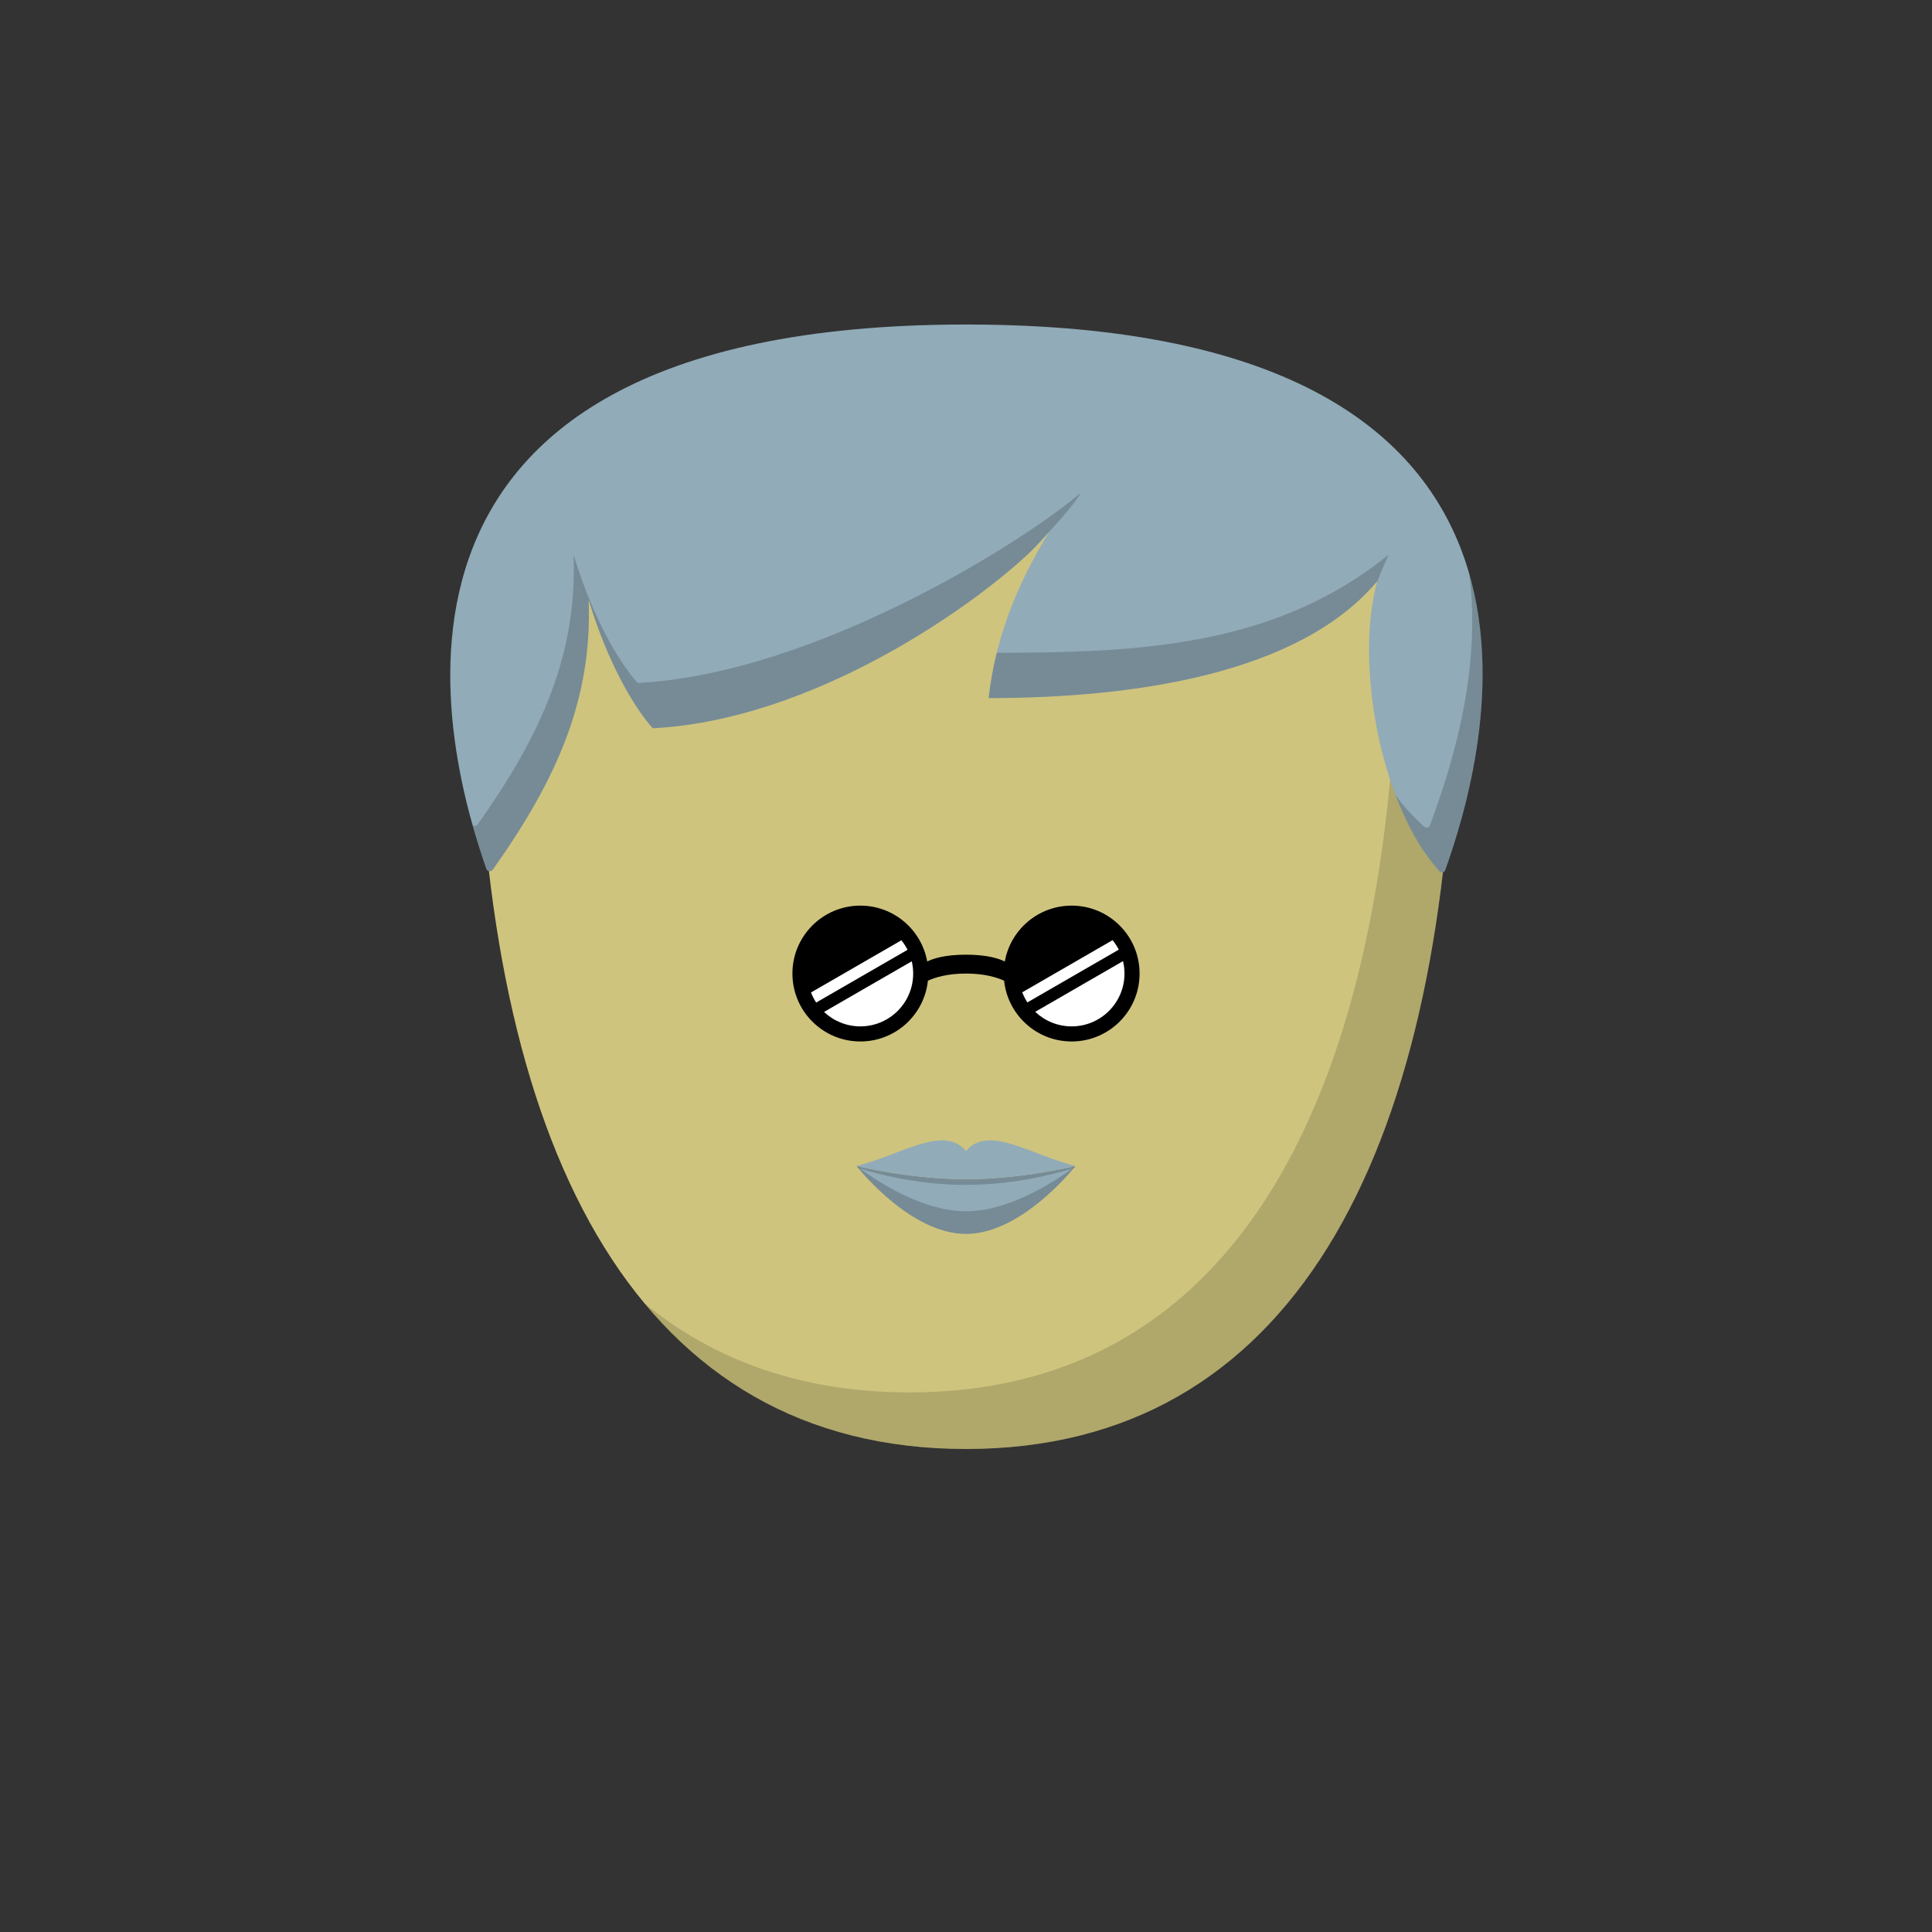 <svg viewBox="0 0 512 512" xmlns="http://www.w3.org/2000/svg" xmlns:xlink="http://www.w3.org/1999/xlink"><rect x="0" y="0" width="512" height="512" fill="#333333" stroke="none"/><g id="body"><path d="M126.637 187.931C125.783 154.227 154.213 128 187.928 128H324.072c33.716.0 62.146 26.227 61.292 59.931C382.356 306.677 342.226 384 256 384S129.644 306.677 126.637 187.931z" fill="#cfc47e"/><path fill-rule="evenodd" clip-rule="evenodd" d="M170.752 345.341C191.399 370.213 219.59 384 256.001 384c86.225.0 126.355-77.323 129.363-196.069C385.773 171.804 379.476 157.388 369.104 146.739 370.044 150.307 370.546 154.058 370.547 157.943 370.606 285.129 330.803 369 241.001 369 212.737 369 189.426 360.692 170.752 345.341z" fill="#000" fill-opacity=".151"/></g><g id="hair"><path d="M262 185c2-18 9-32.5 16-44-9 11.5-57 49.5-105 52-5-5.5-12-17.5-17-34C156.979 184.948 147.891 206.102 130.614 230.442 130.147 231.1 129.152 231.015 128.887 230.253 119.281 202.626 83.92 86 256 86 428.83 86 392.889 202.68 383.015 230.557 382.769 231.254 381.905 231.383 381.411 230.833 365.224 212.799 359.13 174.545 365 154c-20.5 24.5-64.042 31-103 31z" fill="#91abb8"/><path fill-rule="evenodd" clip-rule="evenodd" d="M264.146 172.996C263.202 176.812 262.465 180.811 262 185c38.958.0 82.5-6.5 103-31C364.926 154.258 364.855 154.519 364.785 154.782 365.729 152.146 366.805 149.546 368 147c-30.318 24.633-66.955 25.928-103.854 25.996zm105.672 37.701C372.782 218.511 376.662 225.542 381.411 230.833 381.905 231.383 382.769 231.254 383.015 230.557 387.745 217.202 398.458 183.466 389.333 151.942 393.064 179.724 383.196 207.025 378.966 218.713 378.729 219.368 377.929 219.516 377.408 219.053 374.472 216.442 371.952 213.644 369.818 210.697zm-93.392-68.048C275.402 143.749 274.36 144.869 273.318 146.01 257.797 160.885 215.399 190.792 173 193c-5-5.5-12-17.5-17-34C156.979 184.948 147.891 206.102 130.614 230.442 130.147 231.1 129.152 231.015 128.887 230.253 127.87 227.328 126.565 223.407 125.247 218.732 125.663 219.007 126.277 218.918 126.615 218.442c17.277-24.34 26.365-45.494 25.386-71.442 5 16.5 12 28.5 17 34 48-2.5 104.499-39 117.499-50.5C284.163 134.339 280.433 138.346 276.426 142.649z" fill="#000" fill-opacity=".187"/></g><g id="mouth"><path d="M255.999 327c-15 0-28.999-18-28.999-18s13.999 3.5 28.999 3.5C271 312.5 285 309 285 309s-14 18-29.001 18z" fill="#91abb8"/><path fill-rule="evenodd" clip-rule="evenodd" d="M227.074 309.093C233.467 313.833 244.957 321 256 321 267.044 321 278.534 313.833 284.927 309.093 283.821 310.483 270.37 327 256 327c-14.369.0-27.819-16.516-28.926-17.907z" fill="#000" fill-opacity=".187"/><path fill-rule="evenodd" clip-rule="evenodd" d="M227.444 309.549C234.325 311.687 244.439 314 255.999 314 267.56 314 277.674 311.687 284.556 309.549 284.847 309.197 285 309 285 309s-14 3.5-29.001 3.5c-15 0-28.999-3.5-28.999-3.5S227.153 309.197 227.444 309.549z" fill="#000" fill-opacity=".187"/><path d="M256.001 305C250 298 239 306 227 309c0 0 13.999 3.5 28.999 3.5 15.001.0 29.003-3.5 29.003-3.5C273 306 262 298 256.001 305z" fill="#91abb8"/></g><g id="eye"><path fill-rule="evenodd" clip-rule="evenodd" d="M245.901 259.899C244.952 268.948 237.3 276 228 276 218.059 276 210 267.941 210 258c0-9.941 8.059-18 18-18C236.853 240 244.213 246.391 245.718 254.81 247.402 253.973 250.534 253 256 253S264.598 253.973 266.282 254.81C267.787 246.391 275.147 240 284 240 293.941 240 302 248.059 302 258 302 267.941 293.941 276 284 276 274.7 276 267.048 268.948 266.099 259.899 264.238 259.043 260.954 258 256 258S247.762 259.043 245.901 259.899z" fill="#000"/><path fill-rule="evenodd" clip-rule="evenodd" d="M296.488 251.665C296.031 250.766 295.48 249.923 294.847 249.149L270.908 262.97C271.267 263.916 271.726 264.812 272.271 265.647l24.217-13.982zM297.611 254.708C297.865 255.764 298 256.866 298 258 298 265.732 291.732 272 284 272 280.258 272 276.858 270.532 274.347 268.14l23.264-13.432z" fill="#fff"/><path fill-rule="evenodd" clip-rule="evenodd" d="M240.509 251.707C240.055 250.806 239.507 249.961 238.877 249.185l-23.952 13.829C215.287 263.958 215.748 264.853 216.296 265.686l24.213-13.979zM241.622 254.755C241.869 255.796 242 256.883 242 258 242 265.732 235.732 272 228 272 224.275 272 220.89 270.545 218.381 268.173l23.241-13.418z" fill="#fff"/></g></svg>